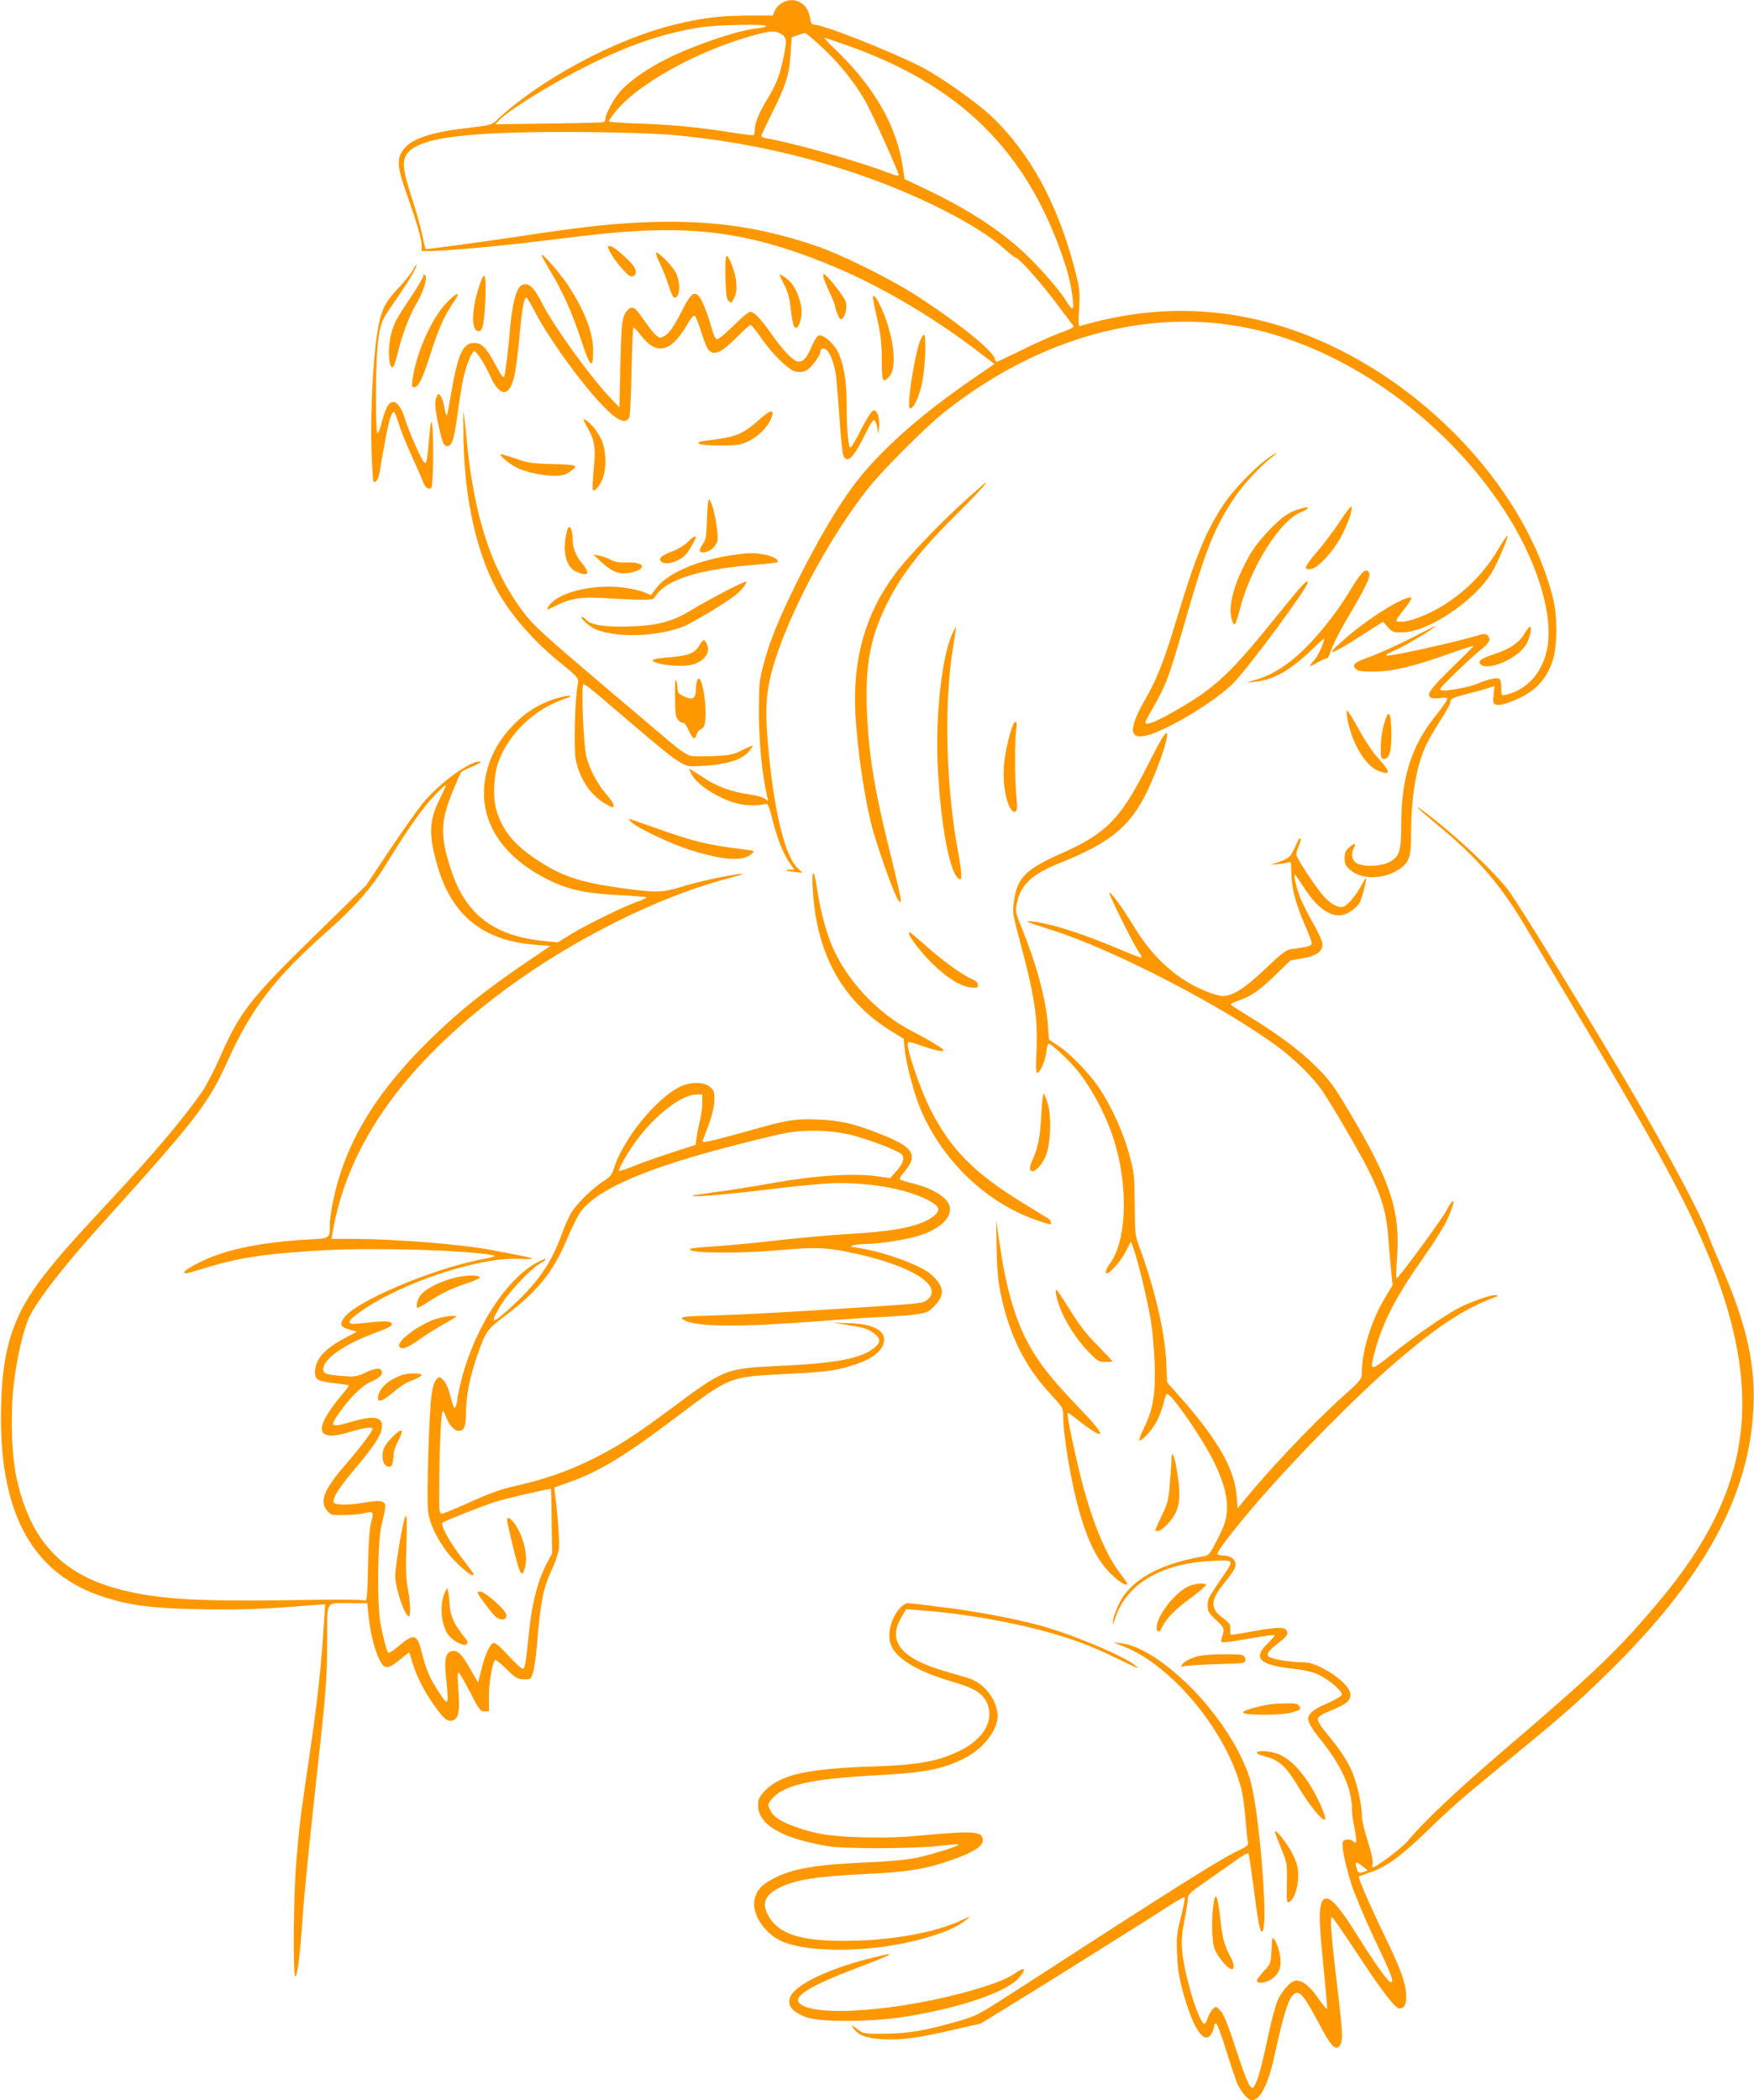 <?xml version="1.0" standalone="no"?>
<!DOCTYPE svg PUBLIC "-//W3C//DTD SVG 20010904//EN"
 "http://www.w3.org/TR/2001/REC-SVG-20010904/DTD/svg10.dtd">
<svg version="1.0" xmlns="http://www.w3.org/2000/svg"
 width="1069pt" height="1280pt" viewBox="0 0 1069 1280"
 preserveAspectRatio="xMidYMid meet">
<g transform="translate(0,1280) scale(0.1,-0.1)"
fill="#ff9800" stroke="none">
<path d="M4764 12781 c-17 -10 -36 -32 -42 -47 l-12 -29 -153 0 c-178 -1 -281
-14 -461 -59 -357 -90 -810 -335 -1066 -576 -34 -32 -39 -33 -190 -51 -226
-27 -339 -67 -387 -138 -35 -52 -30 -106 23 -256 65 -183 94 -282 94 -321 l0
-34 49 0 c82 0 403 28 626 55 116 14 265 32 332 40 606 71 961 30 1460 -171
305 -123 639 -317 929 -540 l95 -72 -108 -74 c-342 -233 -595 -457 -755 -672
-96 -129 -215 -332 -333 -567 -117 -236 -173 -372 -212 -520 -26 -97 -28 -117
-28 -299 1 -180 20 -374 52 -510 6 -24 5 -24 -13 -9 -10 9 -53 21 -95 27 -116
17 -206 51 -291 109 -43 29 -78 50 -78 47 0 -3 7 -18 15 -33 34 -67 181 -158
292 -181 50 -11 121 -10 162 1 10 3 20 -22 36 -86 30 -120 67 -215 105 -270
l31 -45 -27 0 c-42 0 -23 -9 30 -14 l47 -5 -30 29 c-75 69 -140 331 -176 704
-28 291 -18 398 55 611 111 321 339 733 556 1005 88 110 345 367 454 454 578
461 1253 646 1870 514 578 -123 1169 -541 1531 -1082 209 -311 319 -653 279
-866 -28 -148 -122 -254 -252 -284 -27 -6 -28 -5 -28 36 0 66 -9 73 -65 59
-27 -7 -60 -18 -74 -25 -35 -19 -185 -48 -219 -44 -26 4 -22 9 78 107 58 56
126 119 152 139 54 41 67 67 45 89 -13 13 -23 12 -83 -6 -138 -40 -524 -125
-532 -116 -7 6 -11 4 73 43 61 29 225 129 225 137 0 2 -69 -32 -152 -75 -84
-43 -195 -93 -247 -112 -97 -34 -114 -49 -88 -75 12 -12 36 -16 99 -16 125 0
243 28 491 116 70 25 127 43 127 40 0 -3 -61 -64 -135 -136 -134 -131 -157
-166 -119 -181 8 -3 33 -3 55 0 30 5 39 3 39 -7 0 -8 -33 -55 -73 -104 -145
-181 -207 -377 -207 -657 0 -168 -11 -201 -75 -233 -55 -28 -174 -28 -204 -1
-23 21 -27 56 -10 88 16 30 5 32 -27 5 -23 -20 -29 -33 -29 -67 0 -35 6 -47
32 -70 68 -61 200 -61 295 -1 66 42 78 75 78 220 0 222 31 408 89 535 15 34
55 103 89 155 34 51 62 102 62 112 0 22 16 29 110 52 36 9 86 23 112 31 l46
15 -5 -53 c-5 -44 -3 -54 12 -60 25 -9 90 11 169 52 88 46 147 118 179 217 30
96 30 274 -1 391 -162 629 -729 1255 -1407 1554 -448 197 -910 237 -1377 119
-42 -10 -83 -22 -92 -25 -14 -5 -15 8 -9 108 5 108 4 119 -31 252 -103 389
-269 693 -503 917 -86 82 -321 248 -433 304 -201 101 -594 255 -650 255 -13 0
-19 11 -24 44 -14 89 -98 132 -172 87z m-94 -140 c0 -4 -26 -11 -57 -14 -116
-12 -383 -102 -548 -185 -117 -58 -225 -133 -280 -194 -44 -49 -95 -142 -95
-173 0 -8 -6 -17 -12 -20 -7 -2 -158 -6 -336 -8 l-323 -4 23 24 c57 61 321
224 537 332 255 128 468 200 693 235 102 15 398 21 398 7z m91 -48 c35 -21 36
-42 10 -163 -22 -99 -43 -151 -98 -240 -48 -79 -73 -141 -73 -180 0 -16 -3
-31 -7 -33 -5 -3 -60 4 -123 14 -207 33 -382 50 -572 56 -104 3 -188 9 -188
14 0 4 18 30 40 57 132 167 492 368 829 463 116 32 144 34 182 12z m252 -84
c101 -95 189 -203 257 -318 34 -57 187 -394 206 -453 4 -14 -7 -12 -70 12
-174 67 -553 174 -728 206 -21 3 -38 10 -38 15 0 5 28 64 61 132 88 174 110
242 117 366 l7 103 35 13 c19 7 40 13 46 14 6 0 54 -40 107 -90z m114 27 c728
-248 1146 -664 1369 -1360 34 -108 56 -256 38 -256 -5 0 -23 24 -41 53 -45 74
-199 245 -296 327 -150 129 -327 239 -560 350 l-124 59 -11 74 c-36 242 -165
472 -385 690 -55 53 -97 97 -94 97 3 0 50 -15 104 -34z m-998 -561 c393 -39
740 -114 1098 -236 373 -127 736 -312 896 -457 32 -29 61 -52 66 -52 19 0 140
-135 239 -265 58 -77 109 -145 114 -151 5 -8 -21 -22 -84 -44 -50 -18 -155
-65 -232 -104 -78 -38 -145 -70 -151 -71 -5 0 -11 9 -13 20 -9 47 -232 227
-487 390 -143 92 -440 240 -580 289 -342 119 -640 164 -1020 153 -224 -7 -416
-27 -807 -87 -275 -41 -570 -81 -575 -77 -1 1 -11 44 -22 96 -11 51 -41 155
-66 231 -46 143 -54 197 -32 240 57 113 361 152 1132 145 235 -3 426 -10 524
-20z"/>
<path d="M3719 11263 c26 -50 98 -136 121 -145 26 -10 43 14 31 44 -12 33
-128 138 -152 138 -19 0 -19 0 0 -37z"/>
<path d="M4018 11203 c16 -32 39 -89 52 -128 29 -89 39 -103 57 -79 19 26 16
92 -7 140 -21 42 -100 124 -120 124 -6 0 3 -26 18 -57z"/>
<path d="M3300 11246 c0 -4 23 -46 50 -92 77 -126 136 -257 190 -421 56 -172
75 -190 75 -73 0 112 -50 244 -152 400 -48 73 -162 204 -163 186z"/>
<path d="M4421 11110 c3 -102 7 -133 20 -145 15 -15 18 -13 34 21 13 27 16 52
12 94 -5 59 -43 160 -59 160 -6 0 -9 -50 -7 -130z"/>
<path d="M2515 11152 c-11 -20 -52 -71 -91 -112 -84 -89 -106 -139 -128 -291
-24 -162 -39 -484 -32 -688 3 -101 9 -188 12 -193 11 -18 32 13 39 60 3 26 17
106 31 179 23 129 40 183 55 183 4 0 17 -33 29 -72 12 -40 48 -129 80 -198 31
-69 62 -138 67 -154 12 -38 40 -57 53 -36 5 8 10 105 10 215 -1 201 -12 243
-24 90 -12 -145 -17 -168 -31 -153 -19 19 -99 203 -119 271 -17 58 -45 97 -69
97 -29 0 -48 -36 -77 -147 -6 -24 -15 -43 -19 -43 -12 0 -13 384 -1 514 11
127 22 165 63 226 17 25 55 81 85 125 56 84 96 154 90 161 -2 2 -13 -13 -23
-34z"/>
<path d="M2580 11118 c0 -9 -34 -66 -75 -127 -89 -133 -104 -160 -121 -226
-25 -93 -13 -239 16 -195 5 8 16 45 25 82 22 99 70 226 114 299 43 75 68 156
52 172 -8 8 -11 6 -11 -5z"/>
<path d="M4751 11125 c2 -6 16 -35 31 -65 19 -37 31 -82 37 -140 11 -96 19
-122 35 -117 20 7 36 70 30 122 -7 52 -32 115 -62 151 -20 24 -77 63 -71 49z"/>
<path d="M5024 11093 c8 -21 26 -63 40 -93 14 -30 26 -61 26 -68 0 -7 7 -29
15 -49 12 -29 18 -33 29 -24 19 16 29 64 21 100 -6 29 -118 171 -135 171 -5 0
-3 -17 4 -37z"/>
<path d="M2916 11042 c-42 -135 -44 -252 -3 -260 28 -6 39 43 45 196 6 166 -5
182 -42 64z"/>
<path d="M3182 11063 c-36 -14 -62 -118 -77 -303 -8 -97 -24 -230 -32 -254 -4
-14 -17 3 -50 65 -59 111 -86 139 -134 139 -68 0 -99 -70 -139 -305 -12 -71
-23 -131 -25 -134 -6 -5 -12 14 -19 60 -4 19 -13 44 -20 55 -14 18 -15 18 -27
-9 -13 -28 -5 -99 27 -226 15 -61 26 -76 48 -68 24 10 34 43 56 205 11 81 27
178 36 215 15 72 51 157 65 157 13 0 65 -81 94 -146 60 -135 117 -139 149 -9
8 33 22 138 31 234 16 182 30 256 45 246 5 -3 29 -43 52 -88 85 -164 285 -439
413 -571 90 -93 141 -114 161 -68 4 9 10 135 13 279 3 144 8 264 11 267 3 3
25 -20 48 -50 96 -124 183 -101 284 74 16 29 35 51 41 49 6 -2 24 -46 40 -98
16 -52 36 -102 45 -111 33 -39 80 -17 177 81 38 39 74 71 80 71 5 -1 35 -37
65 -81 67 -97 167 -195 210 -204 18 -4 44 -2 60 5 29 12 90 91 90 116 0 22 21
27 40 9 20 -18 44 -83 54 -145 3 -19 13 -132 21 -251 8 -119 19 -228 24 -242
22 -58 62 -20 131 121 24 51 49 92 56 92 6 0 15 -19 20 -42 l8 -43 4 46 c4 57
-12 102 -35 97 -11 -2 -39 -46 -73 -112 -30 -61 -60 -111 -66 -113 -14 -5 -24
109 -24 268 0 142 -20 252 -57 321 -29 54 -90 102 -115 93 -9 -4 -28 -35 -43
-71 -30 -70 -55 -95 -87 -86 -29 7 -89 71 -156 166 -63 91 -106 136 -130 136
-9 0 -56 -39 -103 -86 -53 -53 -93 -85 -101 -81 -8 2 -22 33 -31 68 -23 85
-57 170 -76 192 -29 34 -52 17 -100 -78 -56 -110 -81 -146 -115 -165 -24 -12
-28 -11 -52 11 -14 13 -44 51 -66 84 -23 33 -47 65 -55 71 -24 20 -51 4 -69
-39 -14 -35 -18 -88 -23 -301 l-6 -259 -66 70 c-122 130 -339 433 -409 572
-46 92 -78 120 -118 104z"/>
<path d="M2741 10974 c-99 -89 -201 -309 -227 -486 -5 -40 -4 -48 10 -48 26 0
53 55 97 195 50 157 85 238 139 316 46 67 38 76 -19 23z"/>
<path d="M5320 10988 c0 -9 12 -70 27 -135 21 -92 27 -146 27 -245 1 -136 5
-146 45 -104 47 50 34 210 -30 378 -32 81 -68 138 -69 106z"/>
<path d="M5607 10721 c-21 -52 -56 -238 -64 -335 -5 -65 -4 -78 8 -74 25 8 60
94 74 184 16 99 20 264 6 264 -5 0 -16 -17 -24 -39z"/>
<path d="M2825 10115 c9 -412 100 -767 257 -998 78 -115 188 -235 298 -327
158 -130 149 -118 139 -176 -16 -90 -22 -385 -10 -444 24 -114 84 -207 170
-262 25 -15 49 -28 53 -28 20 0 4 33 -37 80 -52 59 -99 146 -121 227 -18 66
-33 443 -18 443 12 0 48 -29 259 -210 220 -188 278 -235 332 -267 43 -25 49
-26 147 -20 137 9 224 36 266 83 17 20 30 38 28 39 -2 2 -31 -10 -65 -27 -54
-27 -75 -31 -171 -36 -60 -2 -125 -2 -143 2 -22 4 -66 34 -125 84 -50 42 -223
189 -385 326 -392 333 -448 384 -512 469 -192 256 -298 579 -342 1040 -9 89
-18 169 -20 177 -2 8 -2 -70 0 -175z"/>
<path d="M4624 10240 c-98 -88 -142 -105 -318 -125 -44 -5 -55 -10 -47 -18 8
-8 53 -12 129 -12 101 0 124 3 167 23 61 28 117 81 141 133 31 69 5 68 -72 -1z"/>
<path d="M3578 10198 c47 -82 54 -125 40 -260 -6 -65 -9 -121 -5 -124 13 -13
46 29 63 78 23 69 16 179 -15 238 -25 49 -65 96 -95 112 -15 8 -13 0 12 -44z"/>
<path d="M3050 10031 c0 -14 56 -59 99 -81 54 -27 159 -50 232 -50 42 0 64 6
89 23 61 41 52 45 -102 49 -129 3 -152 7 -230 35 -49 17 -88 27 -88 24z"/>
<path d="M7714 9997 c-74 -55 -199 -186 -251 -263 -109 -162 -173 -316 -283
-679 -86 -285 -125 -385 -199 -515 -138 -240 -90 -287 161 -158 138 70 303
182 373 253 90 90 455 583 455 615 0 23 -33 -12 -150 -157 -326 -406 -408
-483 -670 -632 -112 -64 -170 -85 -170 -63 0 4 21 43 46 87 84 146 97 182 209
571 113 393 168 529 282 702 56 84 154 192 228 250 60 47 36 38 -31 -11z"/>
<path d="M5895 9761 c-156 -139 -359 -351 -438 -456 -181 -242 -259 -511 -244
-845 11 -231 62 -570 113 -740 50 -166 127 -377 149 -406 14 -18 14 -18 15 4
0 12 -27 129 -59 260 -102 405 -138 627 -148 902 -9 266 20 425 112 619 91
190 211 346 434 566 112 111 190 195 179 195 -2 0 -52 -45 -113 -99z"/>
<path d="M4316 9740 c-3 -14 -7 -70 -8 -125 -3 -86 -6 -105 -26 -132 -27 -39
-21 -57 17 -48 33 8 61 33 72 64 11 27 -12 177 -35 232 -14 33 -14 33 -20 9z"/>
<path d="M8168 9625 c-36 -55 -100 -140 -142 -189 -79 -91 -86 -115 -29 -102
40 11 124 101 172 187 42 76 76 170 68 192 -2 6 -33 -33 -69 -88z"/>
<path d="M7913 9696 c-62 -20 -102 -48 -174 -123 -81 -84 -119 -139 -169 -245
-64 -134 -85 -247 -59 -315 13 -36 20 -25 49 87 67 251 241 525 365 577 25 10
45 21 45 26 0 9 -6 8 -57 -7z"/>
<path d="M3456 9565 c-31 -123 -8 -223 58 -250 74 -31 86 -11 31 55 -36 43
-55 93 -55 145 -1 66 -22 98 -34 50z"/>
<path d="M9129 9449 c-114 -195 -308 -355 -512 -423 -52 -17 -107 -21 -107 -7
0 5 23 37 51 72 28 35 46 65 40 67 -35 12 -228 -104 -371 -223 -164 -137 -146
-144 49 -20 l150 96 30 -33 c27 -31 34 -33 88 -32 160 3 442 193 547 368 36
61 101 215 93 222 -2 3 -29 -37 -58 -87z"/>
<path d="M4191 9496 c-19 -19 -58 -43 -91 -55 -71 -26 -92 -47 -67 -66 30 -22
114 6 150 49 18 21 57 90 57 101 0 13 -19 2 -49 -29z"/>
<path d="M4445 9414 c-200 -31 -379 -110 -444 -196 l-34 -45 -42 18 c-23 10
-82 23 -131 29 -195 22 -408 -35 -454 -121 -10 -18 -7 -18 40 6 94 48 160 59
305 50 72 -5 167 -9 213 -10 78 -1 83 0 99 24 66 101 267 163 616 190 65 5
121 12 125 15 13 13 -26 36 -77 46 -67 13 -103 12 -216 -6z"/>
<path d="M3670 9370 c62 -56 106 -72 166 -61 108 20 99 67 -12 63 -46 -2 -74
2 -101 16 -21 11 -54 23 -73 26 l-35 7 55 -51z"/>
<path d="M8315 9320 c-11 -4 -44 -48 -74 -98 -112 -190 -272 -378 -396 -467
-77 -54 -116 -74 -190 -97 l-60 -18 54 5 c113 12 212 68 342 192 43 42 79 74
79 71 0 -26 -39 -110 -63 -135 -37 -40 -30 -41 29 -7 25 15 48 24 51 20 3 -3
16 23 28 57 12 34 51 112 87 172 124 211 153 271 142 293 -7 15 -14 18 -29 12z"/>
<path d="M4419 9196 c-68 -35 -158 -85 -199 -110 -119 -74 -207 -98 -381 -104
-153 -5 -241 9 -269 43 -7 8 -17 15 -23 15 -17 0 36 -51 73 -70 115 -58 381
-53 543 11 56 22 262 146 319 192 38 30 73 75 66 83 -3 2 -60 -25 -129 -60z"/>
<path d="M5800 8928 c-60 -139 -97 -479 -86 -773 16 -375 76 -695 135 -713 16
-5 13 43 -13 185 -72 392 -83 905 -26 1237 10 61 17 112 16 114 -2 1 -14 -21
-26 -50z"/>
<path d="M9292 8940 c-30 -53 -88 -94 -170 -121 -90 -29 -117 -46 -101 -65 39
-47 217 25 276 111 25 37 43 115 27 115 -5 0 -19 -18 -32 -40z"/>
<path d="M4261 8865 c-27 -46 -65 -61 -176 -70 -109 -9 -131 -18 -84 -34 51
-18 168 -25 215 -12 79 21 116 74 91 128 -14 31 -21 29 -46 -12z"/>
<path d="M4114 8553 c1 -102 4 -124 20 -141 10 -12 23 -19 29 -16 7 2 22 -19
34 -46 24 -55 39 -63 49 -25 3 13 14 27 24 30 10 3 21 16 24 28 23 87 -19 338
-45 270 -4 -10 -8 -37 -8 -60 -1 -51 -22 -62 -75 -36 -29 14 -36 22 -37 47 0
17 -4 40 -9 51 -5 12 -7 -29 -6 -102z"/>
<path d="M3369 8537 c-96 -33 -172 -83 -249 -164 -142 -148 -201 -351 -155
-528 43 -164 171 -303 371 -404 128 -64 239 -88 454 -97 82 -4 150 -10 150
-13 0 -4 -24 -15 -52 -25 -82 -28 -311 -140 -404 -197 l-84 -52 -73 7 c-316
29 -490 161 -580 441 -64 198 -62 285 7 460 26 66 53 125 59 131 7 6 39 22 71
35 33 13 52 25 43 27 -54 11 -243 -125 -345 -247 -35 -42 -128 -173 -207 -291
l-143 -215 -318 -311 c-389 -380 -455 -464 -575 -741 -32 -72 -77 -160 -100
-195 -103 -153 -290 -376 -552 -657 -256 -275 -317 -345 -417 -471 -199 -255
-264 -468 -264 -870 -1 -605 205 -960 634 -1095 165 -51 291 -67 581 -72 237
-5 378 0 677 24 l84 6 -7 -104 c-17 -278 -39 -481 -95 -859 -50 -337 -58 -403
-75 -619 -16 -192 -20 -677 -6 -685 13 -9 29 119 46 364 8 124 40 446 70 715
74 672 78 720 79 967 1 253 -15 228 143 228 l101 0 7 -67 c11 -107 32 -198 61
-263 34 -76 53 -78 132 -14 l56 46 21 -68 c27 -87 69 -169 134 -261 54 -77 80
-98 110 -88 36 11 44 56 35 180 -6 77 -6 114 1 112 5 -1 37 -55 70 -120 55
-106 62 -117 88 -117 l27 0 0 93 c0 81 18 190 36 219 4 6 35 -18 70 -53 57
-56 67 -62 106 -63 41 -1 43 0 56 39 7 22 18 92 23 155 24 287 39 360 94 478
19 40 37 94 41 120 5 42 -5 191 -22 327 l-6 50 83 29 c188 66 340 158 652 393
336 254 330 252 667 269 220 11 281 17 363 38 147 38 227 88 243 153 18 71
-60 115 -210 119 l-101 3 85 -13 c108 -17 128 -23 168 -53 40 -30 41 -54 2
-86 -77 -65 -231 -95 -575 -111 -340 -17 -334 -14 -678 -270 -213 -158 -318
-225 -472 -301 -149 -73 -288 -121 -460 -160 -90 -20 -158 -44 -275 -97 -85
-39 -164 -71 -175 -72 -19 -1 -20 5 -18 199 2 235 12 425 22 425 4 0 13 -15
19 -34 19 -51 50 -86 77 -86 34 0 45 27 45 113 0 98 23 214 66 339 54 155 62
166 171 248 199 150 294 267 378 467 25 62 61 133 78 159 76 115 292 225 668
338 165 50 488 132 594 152 129 23 300 15 420 -20 143 -42 274 -96 285 -116
13 -25 1 -55 -41 -102 l-34 -38 -75 11 c-140 21 -377 6 -631 -39 -124 -22
-286 -48 -360 -57 -74 -10 -136 -20 -139 -22 -11 -12 237 10 502 43 181 22
321 34 400 34 205 0 417 -41 534 -104 73 -38 80 -63 31 -100 -78 -59 -225 -90
-512 -106 -104 -6 -305 -24 -445 -40 -140 -16 -311 -32 -380 -36 -69 -4 -132
-10 -140 -14 -49 -27 292 -32 547 -8 238 21 305 16 526 -38 308 -77 466 -192
366 -267 -30 -22 -22 -21 -674 -62 -220 -14 -490 -28 -600 -31 -225 -6 -243
-9 -204 -30 79 -41 332 -43 829 -5 140 11 318 23 395 26 77 3 168 11 202 17
55 9 67 16 103 54 60 65 53 117 -25 187 -63 57 -290 139 -450 163 -43 6 -46 8
-25 15 14 4 52 7 85 8 83 2 237 26 315 50 117 37 190 98 190 162 0 61 -88 122
-228 157 -40 10 -75 21 -78 25 -4 3 7 21 23 40 93 107 64 156 -144 237 -157
62 -243 82 -375 87 -141 6 -189 -1 -433 -71 -105 -29 -210 -57 -234 -61 -40
-7 -43 -6 -36 11 47 116 67 186 69 237 1 53 -2 61 -27 83 -36 31 -112 32 -176
4 -149 -68 -356 -323 -411 -506 -9 -31 -23 -47 -58 -70 -71 -44 -175 -147
-204 -201 -15 -27 -39 -82 -54 -123 -62 -174 -143 -292 -295 -433 -130 -121
-149 -123 -81 -8 46 79 180 223 239 258 59 34 47 42 -14 9 -220 -120 -435
-494 -488 -848 -3 -21 -10 -38 -14 -38 -5 0 -17 32 -26 72 -12 46 -27 81 -42
96 -24 24 -25 24 -43 6 -12 -12 -23 -45 -29 -89 -16 -103 -32 -639 -22 -715
10 -75 47 -155 114 -247 43 -58 137 -143 158 -143 13 0 7 9 -72 113 -71 92
-126 194 -112 207 11 11 240 101 323 128 63 20 333 82 337 78 2 -1 4 -90 5
-197 l3 -194 -31 -60 c-56 -107 -90 -236 -108 -405 -23 -221 -27 -240 -41
-240 -7 0 -47 37 -88 82 -55 59 -79 79 -91 75 -22 -9 -52 -77 -74 -169 l-18
-72 -46 80 c-53 92 -77 117 -110 112 -42 -6 -52 -46 -39 -167 17 -167 15 -173
-41 -88 -56 84 -78 134 -103 230 -33 134 -48 138 -152 50 -30 -26 -54 -40 -58
-34 -11 18 -33 103 -47 181 -20 118 -17 495 6 590 31 129 31 138 4 149 -15 6
-50 4 -98 -5 -102 -18 -189 -18 -196 0 -9 24 32 90 127 202 115 137 158 200
166 249 11 71 -43 82 -190 39 -120 -35 -129 -30 -75 48 70 100 143 173 196
196 56 24 77 45 68 67 -8 22 -36 19 -101 -11 -52 -24 -65 -26 -134 -20 -106 8
-121 14 -121 42 0 62 126 150 311 219 103 38 122 51 99 66 -14 10 -57 8 -192
-7 -79 -9 -77 11 5 70 250 178 726 337 973 324 96 -5 100 2 11 19 -34 7 -108
21 -165 32 -191 38 -602 71 -884 71 l-108 0 6 33 c83 500 389 959 925 1388
436 350 1013 651 1484 775 91 24 114 33 75 28 -82 -9 -263 -49 -365 -81 -108
-33 -148 -34 -360 -5 -255 36 -363 72 -519 176 -134 89 -207 180 -241 300 -23
79 -16 218 14 297 64 169 214 313 389 375 51 18 60 24 37 24 -16 0 -60 -11
-96 -23z m-688 -604 c-67 -134 -70 -221 -15 -410 88 -303 278 -456 597 -481
l92 -7 -110 -74 c-281 -190 -440 -316 -624 -496 -333 -325 -520 -637 -591
-986 -11 -53 -20 -117 -20 -141 0 -87 3 -85 -133 -92 -280 -16 -491 -59 -642
-130 -89 -42 -135 -76 -102 -76 8 0 59 14 113 31 213 66 376 90 739 110 304
16 836 1 1010 -29 37 -7 32 -9 -75 -30 -304 -62 -755 -255 -824 -354 -28 -39
-20 -56 32 -70 l47 -14 -72 -38 c-127 -67 -183 -131 -183 -210 0 -45 17 -54
122 -66 44 -5 82 -11 84 -13 2 -2 -17 -28 -42 -57 -112 -134 -148 -216 -105
-240 30 -15 68 -12 160 15 86 25 131 31 131 17 0 -16 -72 -111 -159 -212 -137
-157 -166 -230 -117 -287 23 -27 28 -28 103 -26 43 0 96 5 118 10 61 15 65 10
48 -50 -10 -36 -17 -120 -20 -270 -5 -217 -6 -218 -27 -210 -11 4 -147 6 -301
3 -698 -12 -934 0 -1175 61 -363 91 -558 301 -640 686 -31 144 -37 397 -15
578 20 167 64 346 100 412 62 115 221 317 430 548 583 646 653 737 768 990
148 329 292 517 608 796 170 150 275 269 364 415 119 195 215 332 286 408 39
42 74 75 76 72 2 -2 -14 -40 -36 -83z m1599 -1854 c0 -28 -6 -77 -14 -108 -8
-31 -17 -77 -20 -102 l-7 -46 -132 -43 c-73 -23 -177 -60 -231 -81 -54 -22
-101 -37 -103 -35 -8 8 56 119 109 190 117 156 275 276 364 276 l34 0 0 -51z"/>
<path d="M8212 8418 c27 -148 110 -287 191 -317 74 -28 74 -7 0 74 -34 37 -84
111 -121 179 -35 64 -67 116 -72 116 -4 0 -3 -23 2 -52z"/>
<path d="M8434 8383 c-11 -38 -19 -99 -19 -138 0 -63 2 -70 20 -70 31 0 45 42
45 140 0 151 -17 175 -46 68z"/>
<path d="M6145 8288 c-19 -80 -28 -140 -28 -203 -1 -127 39 -251 73 -230 10 6
11 28 4 99 -10 104 -10 342 0 404 5 32 3 42 -7 42 -9 0 -23 -38 -42 -112z"/>
<path d="M7080 8298 c-11 -18 -52 -96 -91 -173 -163 -320 -247 -405 -529 -530
-209 -93 -260 -145 -280 -285 -10 -71 -9 -78 34 -239 92 -339 112 -475 103
-678 -5 -103 -3 -134 6 -131 19 6 47 72 54 127 3 28 9 51 14 51 15 0 112 -90
165 -152 101 -120 197 -305 244 -472 79 -283 62 -593 -40 -723 -11 -14 -20
-35 -20 -46 0 -34 86 56 122 128 l31 60 19 -55 c29 -84 86 -323 103 -435 9
-55 19 -167 22 -250 7 -184 -9 -284 -63 -393 -20 -40 -33 -76 -30 -79 12 -12
83 68 109 121 14 29 31 74 38 102 6 27 15 53 19 58 19 20 225 -278 294 -424
58 -124 79 -207 73 -290 -3 -53 -14 -84 -55 -167 -50 -98 -53 -102 -89 -108
-268 -46 -442 -143 -513 -289 -17 -34 -33 -79 -36 -101 -4 -35 -2 -32 15 19
68 204 281 329 584 343 133 7 136 5 90 -64 -112 -165 -113 -166 -113 -207 0
-35 6 -46 51 -88 53 -50 53 -52 34 -115 -9 -29 -7 -29 174 2 79 14 147 23 149
20 3 -3 -16 -25 -41 -50 -95 -90 -53 -132 155 -155 70 -8 120 -19 154 -36 64
-30 146 -101 142 -122 -2 -9 -39 -31 -87 -52 -51 -21 -92 -45 -104 -62 -18
-24 -19 -30 -6 -60 7 -18 32 -56 55 -84 139 -170 204 -312 204 -445 0 -22 7
-74 16 -115 15 -77 13 -97 -8 -76 -17 17 -58 15 -64 -3 -9 -23 14 -137 53
-260 20 -60 76 -195 125 -300 121 -254 137 -295 114 -295 -16 0 -97 114 -204
286 -97 155 -154 224 -187 224 -48 0 -53 -87 -20 -403 14 -142 25 -263 23
-268 -2 -6 -25 21 -52 60 -49 73 -96 111 -136 111 -33 0 -94 -69 -118 -133
-11 -29 -32 -109 -47 -178 -42 -196 -63 -276 -81 -314 -16 -34 -18 -35 -35
-19 -11 10 -47 104 -85 222 -48 148 -74 213 -94 236 -27 30 -29 30 -48 13 -10
-9 -25 -35 -32 -57 -7 -22 -17 -37 -22 -34 -38 24 -125 316 -134 454 -4 54 0
104 15 180 12 58 21 117 21 132 0 23 16 38 113 104 61 43 143 100 180 127 37
27 71 46 75 43 3 -4 16 -84 28 -179 32 -248 44 -311 58 -297 39 39 -23 775
-80 942 -57 168 -179 359 -333 521 -161 167 -332 280 -446 292 l-50 6 61 -24
c295 -114 627 -515 719 -867 8 -30 19 -109 25 -175 5 -66 12 -132 15 -147 4
-24 -1 -29 -58 -56 -104 -48 -388 -227 -1367 -861 -215 -139 -230 -147 -338
-178 -202 -58 -305 -76 -448 -77 -130 -1 -131 -1 -170 29 -36 27 -38 28 -23 5
28 -43 84 -64 186 -68 113 -5 207 8 424 58 l166 38 154 94 c198 121 889 554
997 625 46 30 87 53 91 51 5 -2 -5 -55 -21 -118 -26 -104 -29 -126 -24 -230 3
-87 12 -143 36 -230 65 -236 137 -335 179 -244 6 14 11 32 11 40 0 9 5 14 12
12 7 -3 35 -78 63 -169 28 -90 58 -180 67 -199 21 -48 66 -100 87 -100 50 0
100 96 136 262 61 279 91 370 127 389 31 17 57 -16 143 -176 79 -150 105 -177
132 -139 19 26 16 80 -16 349 -38 312 -47 440 -32 431 6 -4 73 -101 148 -214
154 -235 236 -342 261 -342 29 0 42 21 42 70 0 80 -28 160 -135 380 -92 191
-160 349 -153 355 2 1 32 12 68 24 95 31 188 98 340 245 163 158 209 198 505
441 327 268 419 348 604 530 583 571 859 1071 887 1604 15 267 -40 517 -188
856 -39 88 -78 183 -88 210 -39 112 -219 451 -445 841 -211 362 -636 1057
-758 1239 -72 107 -334 355 -529 500 -78 57 -34 14 91 -89 233 -192 378 -360
522 -603 42 -70 198 -333 347 -583 450 -757 626 -1080 755 -1385 368 -868 292
-1469 -274 -2145 -246 -295 -391 -435 -920 -887 -308 -263 -523 -465 -617
-580 -35 -43 -194 -163 -216 -163 -3 0 -4 11 0 24 3 15 -8 67 -30 135 -20 61
-36 131 -36 156 0 62 -27 188 -55 256 -29 73 -77 147 -154 238 -40 48 -61 82
-59 95 2 15 24 29 82 53 95 39 116 57 116 96 0 42 -75 113 -170 161 -58 29
-84 36 -130 36 -62 0 -165 17 -193 31 -24 14 -10 37 52 84 56 43 67 61 50 81
-16 19 -56 18 -195 -6 -66 -12 -126 -22 -134 -23 -11 -1 -14 6 -12 28 3 35 -1
41 -51 79 -71 53 -69 105 7 199 62 78 76 99 76 123 0 31 -31 54 -73 54 -23 0
-37 5 -37 13 0 16 102 148 232 300 236 275 618 663 848 860 263 227 427 334
615 403 17 6 17 8 3 11 -24 6 -164 -43 -238 -84 -98 -54 -250 -160 -390 -271
-142 -113 -145 -113 -110 15 49 181 132 339 305 583 52 74 111 167 129 205 58
118 59 178 1 67 -31 -58 -291 -412 -303 -412 -4 0 -3 53 2 118 22 290 -36 469
-294 902 -92 155 -115 186 -204 275 -97 97 -243 204 -443 325 -40 25 -73 47
-73 50 0 3 23 14 52 24 77 27 123 59 223 156 l90 87 74 13 c84 14 121 41 121
86 0 15 -25 71 -55 124 -30 52 -66 123 -80 157 -23 58 -43 143 -33 143 2 0 26
-34 52 -74 82 -130 168 -190 243 -171 39 9 92 52 104 83 17 43 39 135 35 140
-3 2 -14 -16 -27 -40 -31 -61 -86 -127 -114 -134 -31 -8 -74 16 -119 66 -48
53 -166 233 -166 253 0 8 7 31 16 52 8 20 13 40 10 43 -7 7 -7 7 -36 -56 -25
-56 -36 -65 -104 -88 l-41 -14 45 4 c25 2 53 7 63 11 15 6 17 0 17 -62 0 -89
27 -192 80 -313 23 -52 43 -104 44 -115 1 -20 -9 -23 -131 -41 -25 -4 -62 -32
-151 -118 -124 -118 -199 -166 -260 -166 -18 0 -67 14 -109 32 -173 71 -319
204 -433 393 -69 113 -135 205 -149 205 -9 0 146 -314 178 -359 13 -18 21 -34
19 -37 -3 -2 -47 14 -99 36 -244 105 -445 170 -564 184 -63 7 -47 0 119 -53
382 -122 1052 -470 1384 -718 99 -75 207 -182 259 -258 68 -101 227 -374 282
-483 81 -161 111 -263 122 -411 5 -69 13 -164 18 -209 l8 -84 -44 -74 c-86
-142 -143 -326 -143 -458 0 -40 -3 -45 -121 -151 -191 -173 -460 -458 -617
-654 l-19 -24 -6 75 c-12 162 -110 336 -333 591 l-91 103 -5 119 c-8 182 -69
446 -160 695 -31 83 -31 89 -32 270 -2 175 -3 191 -34 305 -35 131 -106 288
-180 400 -61 92 -179 214 -251 261 l-58 38 -7 90 c-10 153 -69 369 -159 591
-39 96 -40 101 -29 154 24 111 92 174 262 242 327 131 446 236 557 492 90 210
129 372 63 265z m1225 -6872 l30 -25 -25 -9 c-29 -11 -35 -7 -44 31 -8 33 0
34 39 3z"/>
<path d="M3855 7784 c44 -37 236 -127 345 -162 208 -66 328 -74 382 -25 20 18
19 18 -68 29 -215 27 -287 45 -547 138 -71 25 -131 46 -135 46 -4 -1 7 -12 23
-26z"/>
<path d="M4954 7373 c24 -397 186 -682 492 -866 l61 -37 7 -66 c9 -92 58 -274
99 -370 134 -311 399 -564 704 -670 74 -26 94 -30 89 -18 -3 9 -6 17 -6 19 0
2 -61 40 -135 85 -323 194 -471 342 -599 598 -46 91 -118 292 -131 365 -9 45
-6 45 84 13 81 -28 131 -39 131 -26 0 9 -91 64 -190 115 -209 106 -403 313
-490 523 -39 92 -73 226 -91 350 -18 128 -34 119 -25 -15z"/>
<path d="M5540 7112 c0 -21 71 -114 140 -182 89 -88 172 -140 235 -148 40 -4
45 -2 45 15 0 14 -11 25 -32 34 -57 24 -172 105 -277 198 -57 50 -105 91 -107
91 -2 0 -4 -4 -4 -8z"/>
<path d="M6347 6017 c-7 -143 -20 -212 -54 -285 -48 -101 26 -89 76 13 33 65
42 242 17 328 -9 31 -20 58 -25 61 -4 3 -11 -50 -14 -117z"/>
<path d="M6074 5190 c3 -134 9 -200 26 -280 54 -254 149 -442 307 -611 70 -76
73 -80 73 -128 0 -129 53 -435 106 -610 51 -168 105 -273 179 -347 53 -54 105
-86 105 -65 0 4 -21 34 -46 67 -95 122 -189 364 -257 664 -44 188 -67 310 -59
310 3 0 31 -20 61 -44 171 -134 182 -107 22 59 -189 196 -269 299 -336 430
-76 149 -127 334 -165 600 l-19 130 3 -175z"/>
<path d="M2825 5023 c-102 -14 -218 -65 -259 -113 -24 -29 -36 -80 -18 -80 4
0 32 16 62 36 83 54 147 84 235 113 44 14 80 31 80 36 0 11 -52 15 -100 8z"/>
<path d="M6437 4908 c19 -101 97 -240 191 -340 61 -64 67 -68 108 -68 24 0 44
2 44 4 0 2 -42 46 -92 98 -68 68 -113 127 -168 216 -41 67 -78 122 -82 122 -4
0 -5 -15 -1 -32z"/>
<path d="M2651 4760 c-106 -38 -229 -131 -218 -163 9 -27 46 -15 119 37 42 30
110 73 152 96 42 23 76 44 76 46 0 11 -81 1 -129 -16z"/>
<path d="M2415 4406 c-58 -27 -100 -69 -109 -109 -11 -48 18 -43 87 15 35 30
79 60 98 67 95 36 103 51 27 51 -35 0 -70 -8 -103 -24z"/>
<path d="M2392 4043 c-35 -36 -53 -63 -58 -89 -9 -48 5 -88 32 -92 17 -2 23 4
28 29 3 17 6 42 6 54 0 12 11 44 25 70 41 77 27 89 -33 28z"/>
<path d="M7140 3910 c0 -19 -5 -86 -10 -149 -8 -103 -13 -123 -50 -199 -22
-46 -40 -86 -40 -88 0 -2 9 -4 19 -4 11 0 39 22 64 50 70 78 80 152 45 345
-13 70 -28 95 -28 45z"/>
<path d="M2466 3548 c-19 -67 -58 -305 -57 -352 0 -76 58 -246 83 -246 13 0 9
88 -7 172 -11 59 -13 118 -8 257 3 100 3 181 -1 181 -4 0 -8 -6 -10 -12z"/>
<path d="M3090 3537 c0 -7 14 -69 30 -137 51 -208 60 -225 81 -148 18 69 -13
194 -67 266 -26 33 -44 41 -44 19z"/>
<path d="M7236 3129 c-84 -45 -186 -179 -186 -246 0 -35 15 -35 33 1 25 53 75
104 175 178 50 37 92 73 92 78 0 17 -73 10 -114 -11z"/>
<path d="M2711 3094 c-33 -72 -24 -193 21 -257 26 -36 96 -73 111 -58 8 8 8
16 2 25 -6 7 -27 35 -47 62 -38 51 -57 106 -59 171 -1 21 -4 49 -8 62 l-6 24
-14 -29z"/>
<path d="M2910 3095 c0 -11 94 -137 113 -150 47 -33 84 -5 50 38 -35 44 -124
117 -143 117 -11 0 -20 -2 -20 -5z"/>
<path d="M5488 3003 c-52 -56 -77 -138 -64 -208 18 -92 155 -179 384 -245 125
-36 180 -69 205 -123 50 -105 -13 -222 -160 -295 -130 -65 -254 -88 -518 -97
-420 -13 -585 -51 -678 -154 -30 -33 -37 -49 -37 -82 0 -119 144 -203 426
-250 105 -18 540 -16 691 3 61 7 109 10 107 7 -7 -12 -151 -57 -249 -79 -63
-14 -156 -23 -310 -30 -321 -14 -458 -38 -578 -102 -66 -36 -93 -65 -107 -118
-25 -93 65 -225 182 -268 158 -59 478 -59 743 -1 169 36 305 88 365 140 14 11
21 19 15 17 -5 -3 -31 -14 -57 -26 -145 -66 -386 -112 -629 -119 -326 -10
-475 34 -540 159 -36 71 -16 119 70 163 100 50 226 70 541 85 220 10 335 27
470 71 158 52 230 93 230 133 0 56 -52 60 -375 30 -131 -12 -231 -15 -365 -11
-195 6 -281 20 -403 64 -92 33 -133 60 -153 102 -15 31 -15 35 3 59 68 91 234
131 633 152 302 16 417 37 549 105 110 55 201 170 201 254 0 100 -81 205 -181
235 -30 9 -93 27 -140 41 -265 77 -351 180 -268 324 l31 54 91 -7 c251 -18
555 -71 784 -136 161 -46 246 -78 398 -151 144 -70 157 -75 125 -49 -74 59
-371 184 -565 239 -162 45 -385 88 -609 116 -108 14 -205 25 -214 25 -10 0
-30 -12 -44 -27z"/>
<path d="M7312 2709 c-50 -10 -103 -38 -110 -58 -3 -10 0 -12 14 -6 11 4 99
10 197 13 175 5 177 5 177 27 0 15 -8 25 -22 29 -33 8 -205 5 -256 -5z"/>
<path d="M7740 2413 c-47 -7 -115 -24 -143 -35 -48 -19 -11 -28 114 -28 75 0
133 5 167 15 47 14 51 18 42 35 -9 17 -21 20 -83 19 -40 -1 -83 -3 -97 -6z"/>
<path d="M7662 2122 c-8 -6 6 -14 45 -25 92 -25 129 -59 208 -190 64 -108 147
-209 160 -195 12 12 -48 145 -100 224 -59 88 -114 142 -174 170 -41 20 -120
29 -139 16z"/>
<path d="M7770 1636 c0 -5 17 -50 38 -100 37 -90 37 -93 35 -214 -2 -116 -1
-122 16 -112 29 15 53 88 53 158 0 52 -6 75 -35 135 -31 62 -107 157 -107 133z"/>
<path d="M7394 1183 c-11 -82 -8 -201 5 -251 13 -46 83 -132 107 -132 20 0 17
29 -7 75 -35 65 -49 113 -59 209 -19 173 -33 201 -46 99z"/>
<path d="M7749 911 c-4 -76 -5 -80 -47 -124 -23 -26 -42 -51 -42 -56 0 -27 70
-14 106 20 36 33 46 76 34 139 -9 46 -32 100 -44 100 -2 0 -5 -35 -7 -79z"/>
<path d="M5283 860 c-196 -51 -363 -123 -433 -187 -74 -66 -44 -133 75 -170
91 -27 390 -25 581 5 343 54 627 150 704 239 47 53 39 70 -15 33 -59 -41 -117
-64 -258 -106 -448 -131 -990 -172 -1067 -79 -34 41 73 105 351 211 248 94
262 106 62 54z"/>
</g>
</svg>
